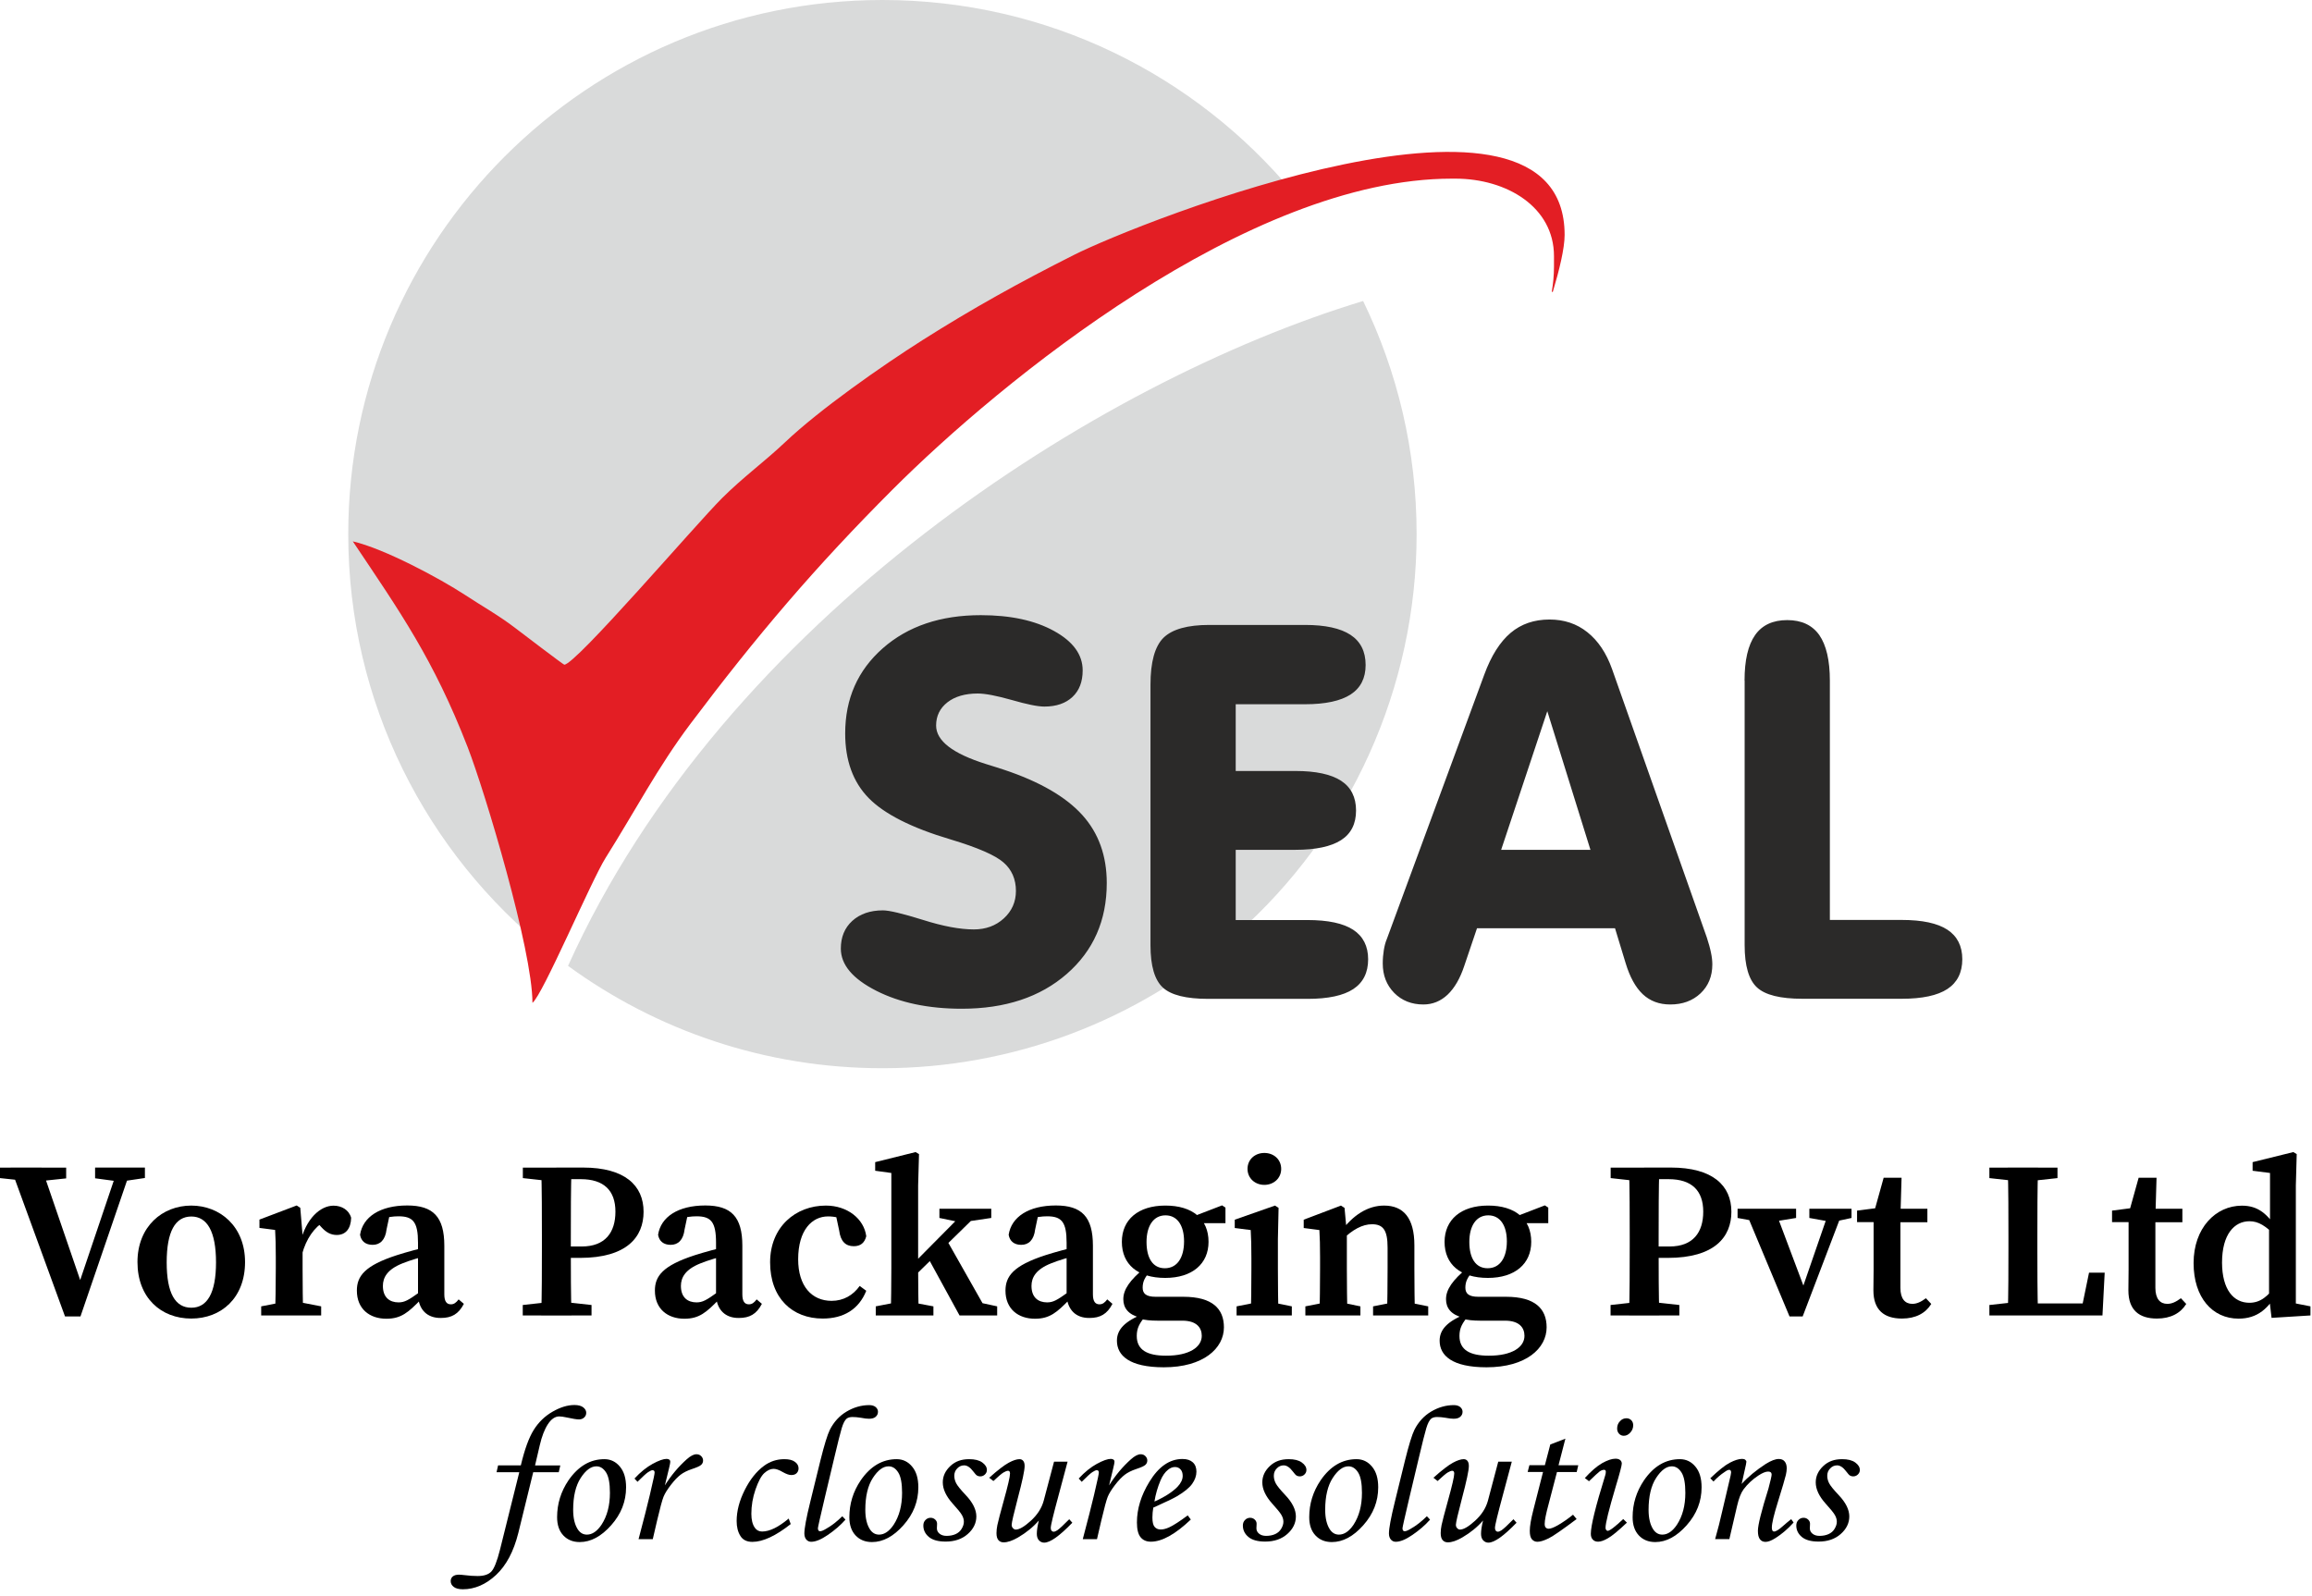 <svg width="239" height="165" viewBox="0 0 239 165" fill="none" xmlns="http://www.w3.org/2000/svg">
<g clip-path="url(#clip0_629_138)">
<path fill-rule="evenodd" clip-rule="evenodd" d="M56.76 98.36C44.11 88.24 36 72.68 36 55.22C36 24.73 60.73 0 91.22 0C108.32 0 123.6 7.77 133.73 19.98C100.23 35.99 71.41 64.28 56.76 98.36ZM127.71 96.67C117.63 105.55 104.65 110.44 91.22 110.44C79.07 110.44 67.84 106.51 58.72 99.86C74.89 63.95 113.48 39.43 140.91 31.12C144.45 38.4 146.44 46.58 146.44 55.21C146.44 71.09 139.61 86.19 127.71 96.67Z" fill="#D9DADA"/>
<path fill-rule="evenodd" clip-rule="evenodd" d="M111.011 26.36C105.371 29.2 100.551 31.88 95.401 35.14C91.111 37.86 84.751 42.32 81.191 45.69C78.981 47.78 76.851 49.3 74.631 51.51C71.881 54.26 59.511 68.72 58.331 68.72C58.241 68.72 53.891 65.41 53.331 64.98C51.591 63.64 49.901 62.71 48.061 61.5C45.461 59.8 39.741 56.73 36.471 55.97C41.361 63.27 44.811 68.15 48.341 77.24C50.131 81.85 55.041 98.22 55.041 103.68C56.081 102.92 61.121 91.04 62.611 88.68C65.641 83.87 67.981 79.35 71.361 74.85C78.211 65.74 84.281 58.6 92.271 50.61C103.391 39.49 128.991 18.47 150.081 18.47H150.441C155.761 18.47 160.641 21.4 160.641 26.48V27.57C160.641 28.49 160.551 29.35 160.411 30.17H160.521C161.191 27.93 161.741 25.68 161.741 24.29C161.751 5.48 117.791 22.94 111.011 26.36Z" fill="#E31E24"/>
<path d="M180.34 70.37C180.34 68.27 180.7 66.7 181.43 65.66C182.15 64.63 183.26 64.11 184.75 64.11C186.24 64.11 187.34 64.63 188.07 65.66C188.79 66.7 189.16 68.27 189.16 70.37V95.11H196.59C198.71 95.11 200.29 95.45 201.31 96.12C202.33 96.79 202.85 97.81 202.85 99.17C202.85 100.55 202.33 101.58 201.31 102.25C200.29 102.92 198.71 103.26 196.59 103.26H186.32C184.04 103.26 182.47 102.87 181.63 102.09C180.78 101.31 180.35 99.85 180.35 97.71V70.37H180.34ZM155.18 87.86H164.41L159.95 73.53L155.18 87.86ZM152.68 95.98L151.36 99.88C150.93 101.17 150.36 102.15 149.65 102.83C148.93 103.51 148.09 103.85 147.14 103.85C145.92 103.85 144.91 103.45 144.12 102.65C143.33 101.84 142.94 100.83 142.94 99.61C142.94 99.12 142.98 98.66 143.05 98.23C143.12 97.8 143.22 97.41 143.37 97.06L153.43 69.76C154.15 67.79 155.07 66.35 156.16 65.43C157.25 64.51 158.59 64.05 160.18 64.05C161.68 64.05 162.99 64.48 164.09 65.36C165.2 66.24 166.05 67.51 166.64 69.16L176.44 96.92C176.63 97.51 176.78 98.03 176.87 98.49C176.97 98.95 177.01 99.36 177.01 99.71C177.01 100.93 176.6 101.93 175.79 102.7C174.97 103.47 173.93 103.85 172.66 103.85C171.52 103.85 170.58 103.5 169.82 102.79C169.07 102.08 168.48 101.01 168.04 99.55L166.95 95.97H152.68V95.98ZM134.9 64.61C136.99 64.61 138.56 64.95 139.6 65.63C140.64 66.31 141.17 67.35 141.17 68.75C141.17 70.11 140.65 71.13 139.62 71.8C138.58 72.47 137.01 72.81 134.9 72.81H127.74V79.71H133.92C136.02 79.71 137.6 80.05 138.63 80.72C139.66 81.39 140.18 82.42 140.18 83.8C140.18 85.18 139.66 86.2 138.63 86.86C137.6 87.52 136.02 87.86 133.92 87.86H127.74V95.12H135.17C137.29 95.12 138.87 95.46 139.89 96.13C140.91 96.8 141.43 97.82 141.43 99.18C141.43 100.56 140.91 101.59 139.89 102.26C138.87 102.93 137.29 103.27 135.17 103.27H124.9C122.62 103.27 121.05 102.88 120.21 102.1C119.36 101.32 118.93 99.86 118.93 97.72V70.79C118.93 68.44 119.38 66.82 120.28 65.93C121.19 65.05 122.76 64.61 125.01 64.61H134.9ZM114.41 91.29C114.41 95.16 113.03 98.29 110.28 100.69C107.53 103.09 103.91 104.29 99.42 104.29C95.97 104.29 93.02 103.67 90.58 102.43C88.14 101.19 86.92 99.74 86.92 98.07C86.92 96.89 87.31 95.93 88.1 95.21C88.89 94.49 89.95 94.12 91.27 94.12C91.93 94.12 93.3 94.45 95.39 95.1C97.47 95.76 99.23 96.09 100.67 96.09C101.9 96.09 102.94 95.71 103.77 94.95C104.6 94.19 105.02 93.24 105.02 92.11C105.02 90.9 104.59 89.91 103.74 89.17C102.9 88.43 101.08 87.63 98.28 86.79C94.23 85.59 91.4 84.15 89.79 82.5C88.18 80.85 87.37 78.62 87.37 75.83C87.37 72.23 88.67 69.3 91.26 67.02C93.85 64.74 97.23 63.6 101.39 63.6C104.45 63.6 106.97 64.14 108.95 65.23C110.93 66.32 111.92 67.68 111.92 69.31C111.92 70.48 111.57 71.39 110.87 72.05C110.17 72.71 109.2 73.05 107.96 73.05C107.27 73.05 106.15 72.82 104.59 72.37C103.03 71.93 101.86 71.7 101.07 71.7C99.76 71.7 98.71 72.01 97.94 72.61C97.16 73.22 96.77 74.02 96.77 75.01C96.77 76.59 98.48 77.91 101.92 78.99C102.72 79.24 103.34 79.43 103.78 79.58C107.48 80.81 110.18 82.38 111.88 84.26C113.56 86.12 114.41 88.47 114.41 91.29Z" fill="#2B2A29"/>
<path d="M3.17 122.14L0 121.8V120.72H6.84V121.83L3.81 122.15H3.17V122.14ZM1.1 120.71H4.3L8.54 133.07L7.96 133.32L12.22 120.71H13.59L8.32 136.1H6.72L1.1 120.71ZM12.21 122.14L9.83 121.82V120.71H14.98V121.79L12.61 122.14H12.21Z" fill="black"/>
<path d="M14.211 130.481C14.211 126.801 16.791 124.641 19.771 124.641C22.721 124.641 25.331 126.771 25.331 130.481C25.331 134.191 22.871 136.321 19.771 136.321C16.641 136.321 14.211 134.171 14.211 130.481ZM22.331 130.511C22.331 127.331 21.421 125.771 19.781 125.771C18.111 125.771 17.231 127.331 17.231 130.511C17.231 133.701 18.111 135.201 19.781 135.201C21.411 135.201 22.331 133.701 22.331 130.511Z" fill="black"/>
<path d="M28.51 131.16V129.94C28.51 128.67 28.49 128.09 28.44 127.16L26.82 126.95V126.09L30.67 124.63L31.04 124.87L31.28 127.72V131.14C31.28 132.57 31.3 134.94 31.35 135.98H28.44C28.48 134.96 28.51 132.59 28.51 131.16ZM27 135.06L29.37 134.6H30.83L33.2 135.06V136H27V135.06ZM29.96 128.09H31.48L31.04 128.49C31.61 126 33.11 124.65 34.48 124.65C35.32 124.65 36.07 125.09 36.3 125.9C36.27 127.04 35.73 127.68 34.81 127.68C34.2 127.68 33.71 127.41 33.22 126.87L32.57 126.16L33.6 126.22C32.48 126.89 31.65 128.08 31.23 129.65L29.94 129.57V128.09H29.96Z" fill="black"/>
<path d="M41.021 129.77C41.981 129.46 43.521 129.04 44.641 128.8V129.7C43.581 129.94 42.281 130.33 41.591 130.62C40.041 131.24 39.581 132.07 39.581 132.95C39.581 134.14 40.281 134.65 41.201 134.65C41.821 134.65 42.231 134.41 43.321 133.63L44.021 133.11L44.301 133.52L43.481 134.38C42.231 135.66 41.481 136.34 39.941 136.34C38.211 136.34 36.891 135.33 36.891 133.43C36.891 131.94 37.691 130.85 41.021 129.77ZM43.211 134V128.48C43.211 126.33 42.691 125.75 41.201 125.75C40.651 125.75 40.011 125.82 39.081 126.12L40.341 125.31L39.961 127.1C39.831 128.21 39.281 128.7 38.521 128.7C37.801 128.7 37.331 128.33 37.221 127.66C37.501 125.82 39.281 124.63 42.101 124.63C44.771 124.63 45.931 125.8 45.931 128.79V133.82C45.931 134.56 46.181 134.85 46.611 134.85C46.931 134.85 47.151 134.68 47.411 134.34L47.951 134.8C47.401 135.87 46.671 136.26 45.581 136.26C44.161 136.28 43.311 135.41 43.211 134Z" fill="black"/>
<path d="M54.049 121.8V120.72H57.519V122.15H57.219L54.049 121.8ZM57.979 134.57L61.149 134.92V136H54.039V134.92L57.209 134.57H57.979ZM56.019 127.86C56.019 125.49 56.019 123.09 55.949 120.72H59.079C59.009 123.05 59.009 125.44 59.009 127.86V129.27C59.009 131.38 59.009 133.63 59.079 136.01H55.949C56.019 133.68 56.019 131.29 56.019 128.87V127.86ZM59.949 130.05H57.519V128.87H60.139C62.569 128.87 63.619 127.41 63.619 125.27C63.619 123.09 62.429 121.91 60.039 121.91H57.509V120.71H60.269C64.589 120.71 66.529 122.56 66.529 125.28C66.529 127.89 64.799 130.05 59.949 130.05Z" fill="black"/>
<path d="M71.829 129.77C72.789 129.46 74.329 129.04 75.449 128.8V129.7C74.389 129.94 73.089 130.33 72.399 130.62C70.849 131.24 70.389 132.07 70.389 132.95C70.389 134.14 71.089 134.65 72.009 134.65C72.629 134.65 73.039 134.41 74.129 133.63L74.829 133.11L75.109 133.52L74.289 134.38C73.039 135.66 72.289 136.34 70.749 136.34C69.019 136.34 67.699 135.33 67.699 133.43C67.699 131.94 68.499 130.85 71.829 129.77ZM74.019 134V128.48C74.019 126.33 73.499 125.75 72.009 125.75C71.459 125.75 70.819 125.82 69.889 126.12L71.149 125.31L70.769 127.1C70.639 128.21 70.089 128.7 69.329 128.7C68.609 128.7 68.139 128.33 68.029 127.66C68.309 125.82 70.089 124.63 72.909 124.63C75.579 124.63 76.739 125.8 76.739 128.79V133.82C76.739 134.56 76.989 134.85 77.419 134.85C77.739 134.85 77.959 134.68 78.219 134.34L78.759 134.8C78.209 135.87 77.479 136.26 76.389 136.26C74.969 136.28 74.119 135.41 74.019 134Z" fill="black"/>
<path d="M82.509 130.191C82.509 132.971 83.919 134.491 85.969 134.491C87.189 134.491 88.189 133.911 88.869 132.951L89.549 133.451C88.789 135.351 87.229 136.321 85.049 136.321C81.899 136.321 79.609 134.211 79.609 130.511C79.609 126.821 82.269 124.641 85.369 124.641C87.619 124.641 89.319 126.031 89.549 127.811C89.369 128.511 88.949 128.841 88.249 128.841C87.409 128.841 86.889 128.331 86.749 127.221L86.359 125.391L87.729 126.291C86.979 125.921 86.289 125.761 85.599 125.761C83.949 125.761 82.509 127.161 82.509 130.191Z" fill="black"/>
<path d="M94.651 119.11L95.001 119.32L94.911 122.57V131.08C94.911 132.65 94.931 134.71 94.981 136H92.071C92.121 134.71 92.141 132.65 92.141 131.16V121.27L90.471 121.04V120.15L94.651 119.11ZM96.491 135.06V136H90.531V135.06L92.911 134.6H94.031L96.491 135.06ZM101.651 124.97L93.481 132.96V131.58L100.031 124.97H101.651ZM100.261 134.45L103.081 135.06V136H99.191L95.871 129.93L97.811 128.1L102.081 135.64L100.261 134.45ZM99.311 126.38L97.111 125.92V124.97H102.471V125.92L99.911 126.3L99.311 126.38Z" fill="black"/>
<path d="M108.069 129.77C109.029 129.46 110.569 129.04 111.689 128.8V129.7C110.629 129.94 109.329 130.33 108.639 130.62C107.089 131.24 106.629 132.07 106.629 132.95C106.629 134.14 107.329 134.65 108.249 134.65C108.869 134.65 109.279 134.41 110.369 133.63L111.069 133.11L111.349 133.52L110.529 134.38C109.279 135.66 108.529 136.34 106.989 136.34C105.259 136.34 103.939 135.33 103.939 133.43C103.949 131.94 104.749 130.85 108.069 129.77ZM110.259 134V128.48C110.259 126.33 109.739 125.75 108.249 125.75C107.699 125.75 107.059 125.82 106.129 126.12L107.389 125.31L107.009 127.1C106.879 128.21 106.329 128.7 105.569 128.7C104.849 128.7 104.379 128.33 104.269 127.66C104.549 125.82 106.329 124.63 109.149 124.63C111.819 124.63 112.979 125.8 112.979 128.79V133.82C112.979 134.56 113.229 134.85 113.659 134.85C113.979 134.85 114.199 134.68 114.459 134.34L114.999 134.8C114.449 135.87 113.719 136.26 112.629 136.26C111.209 136.28 110.369 135.41 110.259 134Z" fill="black"/>
<path d="M124.231 138.11C124.231 137.26 123.691 136.54 122.221 136.54H119.651C118.941 136.54 118.301 136.48 117.831 136.33V136.22C116.651 135.91 116.121 135.24 116.121 134.32C116.121 133.31 116.811 132.34 118.311 131.1L118.871 131.46C118.361 132.05 118.121 132.49 118.121 133.12C118.121 133.7 118.421 134.07 119.461 134.07H122.321C125.321 134.07 126.521 135.3 126.521 137.23C126.521 139.4 124.401 141.36 120.311 141.36C116.741 141.36 115.461 140.14 115.461 138.61C115.461 137.48 116.231 136.6 118.261 135.81L118.491 135.98C117.791 136.78 117.511 137.31 117.511 138.12C117.511 139.56 118.581 140.16 120.531 140.16C122.961 140.17 124.231 139.26 124.231 138.11ZM120.471 124.64C123.291 124.64 124.931 126.04 124.931 128.39C124.931 130.65 123.261 132.12 120.451 132.12C117.611 132.12 115.971 130.72 115.971 128.39C115.971 126.11 117.641 124.64 120.471 124.64ZM118.521 128.4C118.521 130.06 119.161 131.12 120.411 131.12C121.701 131.12 122.401 130.01 122.401 128.34C122.401 126.71 121.711 125.65 120.481 125.65C119.241 125.65 118.521 126.74 118.521 128.4ZM126.331 124.62L126.681 124.85V126.46H123.341V125.77L126.331 124.62Z" fill="black"/>
<path d="M129.291 136C129.341 134.96 129.361 132.59 129.361 131.16V130.07C129.361 128.8 129.341 128.09 129.291 127.17L127.641 126.96V126.1L131.801 124.64L132.171 124.88L132.101 128.11V131.16C132.101 132.59 132.121 134.96 132.171 136H129.291ZM133.541 135.06V136H127.831V135.06L130.161 134.6H131.271L133.541 135.06ZM128.961 120.85C128.961 119.87 129.731 119.2 130.701 119.2C131.671 119.2 132.441 119.87 132.441 120.85C132.441 121.81 131.671 122.5 130.701 122.5C129.731 122.5 128.961 121.81 128.961 120.85Z" fill="black"/>
<path d="M136.39 136.001C136.44 134.961 136.46 132.591 136.46 131.161V129.951C136.46 128.681 136.44 128.091 136.39 127.171L134.77 126.961V126.101L138.62 124.641L138.99 124.881L139.23 127.491V131.161C139.23 132.591 139.25 134.961 139.3 136.001H136.39ZM140.63 135.061V136.001H134.94V135.061L137.27 134.601H138.39L140.63 135.061ZM146.21 128.751V131.161C146.21 132.631 146.23 134.961 146.28 136.001H143.37C143.42 134.961 143.44 132.641 143.44 131.161V128.981C143.44 127.181 142.98 126.571 141.83 126.571C140.85 126.571 139.82 127.111 138.71 128.211H138.07V126.941H139.44L138.51 127.471C139.86 125.571 141.44 124.641 143.08 124.641C145.07 124.641 146.21 125.911 146.21 128.751ZM145.36 134.601L147.64 135.061V136.001H141.94V135.061L144.25 134.601H145.36Z" fill="black"/>
<path d="M157.59 138.11C157.59 137.26 157.05 136.54 155.58 136.54H153.01C152.3 136.54 151.66 136.48 151.19 136.33V136.22C150.01 135.91 149.48 135.24 149.48 134.32C149.48 133.31 150.17 132.34 151.67 131.1L152.23 131.46C151.72 132.05 151.48 132.49 151.48 133.12C151.48 133.7 151.78 134.07 152.82 134.07H155.68C158.68 134.07 159.88 135.3 159.88 137.23C159.88 139.4 157.76 141.36 153.67 141.36C150.1 141.36 148.82 140.14 148.82 138.61C148.82 137.48 149.59 136.6 151.62 135.81L151.85 135.98C151.15 136.78 150.87 137.31 150.87 138.12C150.87 139.56 151.94 140.16 153.89 140.16C156.33 140.17 157.59 139.26 157.59 138.11ZM153.83 124.64C156.65 124.64 158.29 126.04 158.29 128.39C158.29 130.65 156.62 132.12 153.81 132.12C150.97 132.12 149.33 130.72 149.33 128.39C149.34 126.11 151.01 124.64 153.83 124.64ZM151.89 128.4C151.89 130.06 152.53 131.12 153.78 131.12C155.07 131.12 155.77 130.01 155.77 128.34C155.77 126.71 155.08 125.65 153.85 125.65C152.6 125.65 151.89 126.74 151.89 128.4ZM159.7 124.62L160.05 124.85V126.46H156.71V125.77L159.7 124.62Z" fill="black"/>
<path d="M166.5 121.8V120.72H169.97V122.15H169.67L166.5 121.8ZM170.43 134.57L173.6 134.92V136H166.49V134.92L169.66 134.57H170.43ZM168.47 127.86C168.47 125.49 168.47 123.09 168.4 120.72H171.53C171.46 123.05 171.46 125.44 171.46 127.86V129.27C171.46 131.38 171.46 133.63 171.53 136.01H168.4C168.47 133.68 168.47 131.29 168.47 128.87V127.86ZM172.4 130.05H169.97V128.87H172.59C175.02 128.87 176.07 127.41 176.07 125.27C176.07 123.09 174.88 121.91 172.49 121.91H169.96V120.71H172.72C177.04 120.71 178.98 122.56 178.98 125.28C178.98 127.89 177.25 130.05 172.4 130.05Z" fill="black"/>
<path d="M181.789 126.321L179.619 125.921V124.971H185.669V125.921L183.219 126.321H181.789ZM183.439 124.971L186.739 133.751L185.489 135.611L189.159 124.981H190.589L186.349 136.101H184.989L180.339 124.981H183.439V124.971ZM189.149 126.301L187.039 125.921V124.971H191.399V125.921L189.639 126.301H189.149Z" fill="black"/>
<path d="M197.681 134.801C198.141 134.801 198.561 134.611 199.091 134.221L199.641 134.811C199.051 135.771 198.031 136.321 196.611 136.321C194.771 136.321 193.661 135.441 193.661 133.411C193.661 132.731 193.681 132.181 193.681 131.281V126.351H191.971V125.161L194.761 124.801L193.641 125.641L194.721 121.761H196.571L196.451 125.851V133.141C196.451 134.301 196.951 134.801 197.681 134.801ZM199.241 124.971V126.361H195.071V124.971H199.241Z" fill="black"/>
<path d="M205.65 121.8V120.72H212.69V121.8L209.48 122.15H208.82L205.65 121.8ZM209.12 134.57V136H205.65V134.92L208.82 134.57H209.12ZM207.55 120.71H210.68C210.61 123.07 210.61 125.46 210.61 127.85V129.26C210.61 131.25 210.61 133.65 210.68 135.99H207.55C207.62 133.63 207.62 131.24 207.62 129.09V127.84C207.62 125.46 207.62 123.06 207.55 120.71ZM217.57 131.58L217.34 136H209.11V134.76H216.55L215.04 136L215.95 131.58H217.57Z" fill="black"/>
<path d="M224.04 134.801C224.5 134.801 224.92 134.611 225.45 134.221L226 134.811C225.41 135.771 224.39 136.321 222.97 136.321C221.13 136.321 220.02 135.441 220.02 133.411C220.02 132.731 220.04 132.181 220.04 131.281V126.351H218.33V125.161L221.12 124.801L220 125.641L221.08 121.761H222.93L222.81 125.851V133.141C222.81 134.301 223.31 134.801 224.04 134.801ZM225.6 124.971V126.361H221.43V124.971H225.6Z" fill="black"/>
<path d="M232.53 134.69C233.67 134.69 234.46 134.02 235.35 132.78L235.59 133.28C234.58 135.3 233.34 136.33 231.41 136.33C228.7 136.33 226.76 134.14 226.76 130.59C226.76 126.96 229.04 124.65 231.75 124.65C233.41 124.65 234.45 125.47 235.58 127.39L235.35 127.91C234.23 126.72 233.45 126.26 232.54 126.26C230.98 126.26 229.7 127.6 229.7 130.54C229.71 133.33 230.89 134.69 232.53 134.69ZM238.84 135.06V136L234.82 136.25L234.56 134.05V126.84L234.66 126.57V121.27L232.86 121.04V120.15L237.07 119.11L237.42 119.32L237.33 122.57V136L236.35 134.57L238.84 135.06Z" fill="black"/>
<path d="M51.49 151.5H53.84C54.23 149.86 54.67 148.64 55.17 147.84C55.67 147.04 56.32 146.41 57.12 145.95C57.92 145.49 58.67 145.26 59.38 145.26C59.78 145.26 60.08 145.34 60.29 145.5C60.49 145.66 60.6 145.84 60.6 146.06C60.6 146.26 60.53 146.42 60.39 146.55C60.25 146.68 60.07 146.75 59.85 146.75C59.62 146.75 59.19 146.68 58.55 146.54C58.23 146.47 57.99 146.44 57.81 146.44C57.38 146.44 56.99 146.71 56.64 147.24C56.29 147.78 56.01 148.5 55.8 149.41L55.31 151.51H57.92L57.76 152.21H55.12L53.58 158.49C53.1 160.4 52.34 161.84 51.28 162.83C50.23 163.81 49.08 164.31 47.85 164.31C47.44 164.31 47.12 164.23 46.91 164.07C46.7 163.91 46.59 163.71 46.59 163.47C46.59 163.27 46.66 163.1 46.81 162.98C46.96 162.86 47.17 162.8 47.44 162.8C47.58 162.8 47.78 162.82 48.05 162.85C48.51 162.91 48.95 162.94 49.37 162.94C50.02 162.94 50.49 162.79 50.79 162.48C51.08 162.17 51.38 161.43 51.68 160.24L53.68 152.21H51.33L51.49 151.5Z" fill="black"/>
<path d="M62.48 150.859C63.12 150.859 63.66 151.119 64.08 151.629C64.51 152.139 64.72 152.849 64.72 153.769C64.72 155.229 64.21 156.529 63.18 157.689C62.15 158.849 61.07 159.429 59.93 159.429C59.23 159.429 58.66 159.199 58.23 158.739C57.8 158.279 57.59 157.649 57.59 156.859C57.59 155.479 57.98 154.209 58.77 153.039C59.78 151.589 61.01 150.859 62.48 150.859ZM61.65 151.599C61.09 151.599 60.55 151.999 60.03 152.799C59.51 153.599 59.25 154.699 59.25 156.099C59.25 156.949 59.41 157.629 59.73 158.119C59.97 158.479 60.28 158.659 60.67 158.659C61.22 158.659 61.72 158.319 62.18 157.639C62.76 156.749 63.05 155.659 63.05 154.339C63.05 153.359 62.92 152.649 62.65 152.229C62.38 151.809 62.05 151.599 61.65 151.599Z" fill="black"/>
<path d="M67.48 159.13H66.01L66.7 156.48C67.03 155.18 67.33 153.95 67.58 152.78C67.64 152.49 67.67 152.31 67.67 152.24C67.67 152.08 67.6 152 67.45 152C67.35 152 67.2 152.07 67 152.2C66.8 152.33 66.43 152.67 65.9 153.2L65.59 152.86C66.22 152.18 66.85 151.68 67.47 151.34C68.1 151 68.58 150.83 68.91 150.83C69.03 150.83 69.12 150.86 69.19 150.91C69.26 150.96 69.29 151.04 69.29 151.12C69.29 151.21 69.25 151.43 69.16 151.8L68.73 153.57C69.39 152.52 70.14 151.63 70.98 150.88C71.38 150.52 71.72 150.35 71.99 150.35C72.19 150.35 72.35 150.41 72.48 150.54C72.61 150.67 72.68 150.82 72.68 150.99C72.68 151.17 72.62 151.32 72.49 151.44C72.36 151.57 72.04 151.71 71.53 151.88C71.05 152.04 70.65 152.24 70.35 152.47C70.05 152.7 69.71 153.05 69.35 153.52C68.99 153.99 68.73 154.4 68.59 154.75C68.45 155.1 68.23 155.92 67.93 157.19L67.48 159.13Z" fill="black"/>
<path d="M81.53 156.999L81.74 157.569C80.18 158.799 78.86 159.409 77.78 159.409C77.21 159.409 76.79 159.209 76.54 158.799C76.28 158.389 76.15 157.879 76.15 157.259C76.15 156.219 76.43 155.159 76.98 154.059C77.53 152.959 78.2 152.119 78.99 151.539C79.61 151.089 80.3 150.859 81.08 150.859C81.57 150.859 81.93 150.949 82.18 151.139C82.43 151.319 82.55 151.549 82.55 151.809C82.55 152.009 82.48 152.179 82.35 152.309C82.22 152.439 82.04 152.499 81.8 152.499C81.57 152.499 81.28 152.399 80.91 152.189C80.54 151.969 80.22 151.859 79.97 151.859C79.65 151.859 79.33 152.009 79.01 152.299C78.69 152.589 78.39 153.159 78.1 153.989C77.81 154.829 77.67 155.669 77.67 156.509C77.67 157.129 77.79 157.609 78.03 157.949C78.21 158.209 78.46 158.339 78.78 158.339C79.56 158.339 80.47 157.889 81.53 156.999Z" fill="black"/>
<path d="M87.07 156.76L87.4 157.11C86.89 157.69 86.28 158.21 85.58 158.69C84.88 159.17 84.31 159.4 83.85 159.4C83.65 159.4 83.48 159.32 83.35 159.17C83.22 159.02 83.15 158.8 83.15 158.54C83.15 158.02 83.35 156.93 83.76 155.27L84.82 150.95C85.21 149.39 85.53 148.34 85.79 147.81C86.2 147.01 86.77 146.38 87.51 145.94C88.25 145.5 89.04 145.27 89.86 145.27C90.14 145.27 90.36 145.34 90.52 145.47C90.68 145.61 90.76 145.77 90.76 145.96C90.76 146.17 90.68 146.34 90.52 146.48C90.36 146.62 90.13 146.68 89.83 146.68C89.63 146.68 89.36 146.65 89 146.58C88.69 146.53 88.4 146.5 88.13 146.5C87.86 146.5 87.66 146.56 87.52 146.67C87.33 146.83 87.16 147.16 87.01 147.66C86.86 148.16 86.61 149.16 86.26 150.64L85.28 154.76C84.79 156.83 84.55 157.91 84.55 158C84.55 158.21 84.63 158.31 84.78 158.31C84.92 158.31 85.13 158.22 85.41 158.05C85.98 157.73 86.53 157.3 87.07 156.76Z" fill="black"/>
<path d="M92.691 150.859C93.331 150.859 93.871 151.119 94.291 151.629C94.721 152.139 94.931 152.849 94.931 153.769C94.931 155.229 94.421 156.529 93.391 157.689C92.361 158.849 91.281 159.429 90.141 159.429C89.441 159.429 88.871 159.199 88.441 158.739C88.011 158.279 87.801 157.649 87.801 156.859C87.801 155.479 88.191 154.209 88.981 153.039C89.981 151.589 91.221 150.859 92.691 150.859ZM91.851 151.599C91.291 151.599 90.751 151.999 90.231 152.799C89.711 153.599 89.451 154.699 89.451 156.099C89.451 156.949 89.611 157.629 89.931 158.119C90.171 158.479 90.481 158.659 90.871 158.659C91.421 158.659 91.921 158.319 92.381 157.639C92.961 156.749 93.251 155.659 93.251 154.339C93.251 153.359 93.121 152.649 92.851 152.229C92.581 151.809 92.261 151.599 91.851 151.599Z" fill="black"/>
<path d="M100.189 150.859C100.769 150.859 101.219 150.969 101.539 151.199C101.859 151.429 102.019 151.689 102.019 151.979C102.019 152.159 101.949 152.309 101.819 152.439C101.689 152.569 101.519 152.639 101.329 152.639C101.209 152.639 101.099 152.609 101.009 152.559C100.919 152.509 100.789 152.369 100.619 152.139C100.299 151.709 99.979 151.499 99.669 151.499C99.399 151.499 99.159 151.599 98.959 151.809C98.749 152.019 98.649 152.269 98.649 152.579C98.649 152.849 98.719 153.109 98.849 153.359C98.979 153.609 99.309 154.019 99.839 154.579C100.569 155.349 100.929 156.089 100.929 156.779C100.929 157.469 100.629 158.079 100.039 158.599C99.449 159.119 98.689 159.379 97.759 159.379C96.979 159.379 96.399 159.219 96.019 158.899C95.639 158.579 95.449 158.189 95.449 157.719C95.449 157.489 95.519 157.299 95.669 157.149C95.809 156.999 95.989 156.919 96.199 156.919C96.379 156.919 96.539 156.979 96.669 157.099C96.799 157.219 96.869 157.359 96.869 157.529C96.869 157.599 96.869 157.679 96.859 157.789C96.859 157.869 96.849 157.949 96.849 158.009C96.849 158.229 96.939 158.409 97.119 158.559C97.299 158.709 97.539 158.789 97.849 158.789C98.199 158.789 98.509 158.729 98.779 158.609C99.049 158.489 99.259 158.309 99.409 158.059C99.559 157.809 99.639 157.569 99.639 157.329C99.639 157.089 99.569 156.859 99.429 156.619C99.289 156.379 98.969 155.989 98.479 155.449C97.799 154.689 97.459 153.959 97.459 153.259C97.459 152.619 97.719 152.059 98.239 151.569C98.759 151.079 99.389 150.859 100.189 150.859Z" fill="black"/>
<path d="M108.96 151.119H110.36L109.44 154.559C108.9 156.559 108.62 157.689 108.62 157.969C108.62 158.089 108.65 158.189 108.71 158.259C108.77 158.329 108.83 158.359 108.91 158.359C109.02 158.359 109.15 158.309 109.3 158.209C109.52 158.059 109.93 157.679 110.53 157.069L110.85 157.429C109.53 158.799 108.56 159.489 107.94 159.489C107.73 159.489 107.55 159.409 107.4 159.249C107.25 159.089 107.18 158.859 107.18 158.569C107.18 158.229 107.25 157.769 107.39 157.199C106.81 157.869 106.09 158.459 105.23 158.959C104.66 159.289 104.16 159.459 103.75 159.459C103.52 159.459 103.34 159.379 103.21 159.229C103.08 159.079 103.01 158.839 103.01 158.509C103.01 158.249 103.04 157.979 103.1 157.679C103.19 157.269 103.4 156.439 103.75 155.189C104.19 153.609 104.41 152.659 104.41 152.339C104.41 152.159 104.34 152.059 104.21 152.059C104.09 152.059 103.93 152.119 103.73 152.239C103.53 152.359 103.18 152.659 102.69 153.119L102.26 152.779C103.14 151.989 103.81 151.479 104.27 151.229C104.73 150.979 105.1 150.859 105.39 150.859C105.55 150.859 105.68 150.919 105.77 151.029C105.87 151.149 105.92 151.319 105.92 151.569C105.92 152.019 105.68 153.139 105.21 154.909C104.79 156.509 104.58 157.419 104.58 157.639C104.58 157.779 104.62 157.899 104.71 157.989C104.8 158.089 104.9 158.139 105 158.139C105.37 158.139 105.89 157.839 106.56 157.229C107.23 156.619 107.68 155.929 107.89 155.159L108.96 151.119Z" fill="black"/>
<path d="M113.4 159.13H111.93L112.62 156.48C112.95 155.18 113.25 153.95 113.5 152.78C113.56 152.49 113.59 152.31 113.59 152.24C113.59 152.08 113.52 152 113.37 152C113.27 152 113.12 152.07 112.92 152.2C112.72 152.33 112.35 152.67 111.82 153.2L111.51 152.86C112.14 152.18 112.77 151.68 113.39 151.34C114.02 151 114.5 150.83 114.83 150.83C114.95 150.83 115.04 150.86 115.11 150.91C115.18 150.96 115.21 151.04 115.21 151.12C115.21 151.21 115.17 151.43 115.08 151.8L114.65 153.57C115.31 152.52 116.06 151.63 116.9 150.88C117.3 150.52 117.64 150.35 117.91 150.35C118.11 150.35 118.27 150.41 118.4 150.54C118.53 150.67 118.6 150.82 118.6 150.99C118.6 151.17 118.54 151.32 118.41 151.44C118.28 151.57 117.96 151.71 117.45 151.88C116.97 152.04 116.57 152.24 116.27 152.47C115.97 152.7 115.63 153.05 115.27 153.52C114.91 153.99 114.65 154.4 114.51 154.75C114.37 155.1 114.15 155.92 113.85 157.19L113.4 159.13Z" fill="black"/>
<path d="M122.779 156.67L123.099 157.1C121.489 158.63 120.119 159.39 118.969 159.39C118.499 159.39 118.149 159.23 117.899 158.92C117.649 158.61 117.529 158.1 117.529 157.4C117.529 156 117.959 154.6 118.809 153.21C119.769 151.63 120.909 150.84 122.239 150.84C122.709 150.84 123.059 150.96 123.309 151.19C123.559 151.42 123.679 151.74 123.679 152.15C123.679 152.58 123.529 153 123.239 153.41C122.949 153.82 122.419 154.25 121.659 154.7C121.279 154.92 120.469 155.31 119.219 155.87C119.159 156.22 119.129 156.56 119.129 156.88C119.129 157.35 119.199 157.67 119.349 157.85C119.499 158.03 119.709 158.13 119.989 158.13C120.259 158.13 120.549 158.05 120.879 157.9C121.309 157.7 121.949 157.29 122.779 156.67ZM119.339 155.24C120.399 154.77 121.189 154.26 121.719 153.72C122.079 153.34 122.259 152.96 122.259 152.59C122.259 152.31 122.189 152.08 122.039 151.92C121.889 151.75 121.699 151.67 121.459 151.67C121.219 151.67 120.979 151.76 120.749 151.95C120.439 152.19 120.179 152.56 119.969 153.05C119.669 153.76 119.459 154.49 119.339 155.24Z" fill="black"/>
<path d="M133.22 150.859C133.8 150.859 134.25 150.969 134.57 151.199C134.89 151.429 135.05 151.689 135.05 151.979C135.05 152.159 134.98 152.309 134.85 152.439C134.72 152.569 134.55 152.639 134.36 152.639C134.24 152.639 134.13 152.609 134.04 152.559C133.95 152.509 133.82 152.369 133.65 152.139C133.33 151.709 133.01 151.499 132.7 151.499C132.43 151.499 132.19 151.599 131.99 151.809C131.78 152.019 131.68 152.269 131.68 152.579C131.68 152.849 131.75 153.109 131.88 153.359C132.01 153.609 132.34 154.019 132.87 154.579C133.6 155.349 133.96 156.089 133.96 156.779C133.96 157.469 133.66 158.079 133.07 158.599C132.48 159.119 131.72 159.379 130.79 159.379C130.01 159.379 129.43 159.219 129.05 158.899C128.67 158.579 128.48 158.189 128.48 157.719C128.48 157.489 128.55 157.299 128.7 157.149C128.84 156.999 129.02 156.919 129.23 156.919C129.41 156.919 129.57 156.979 129.7 157.099C129.83 157.219 129.9 157.359 129.9 157.529C129.9 157.599 129.9 157.679 129.89 157.789C129.89 157.869 129.88 157.949 129.88 158.009C129.88 158.229 129.97 158.409 130.15 158.559C130.33 158.709 130.57 158.789 130.88 158.789C131.23 158.789 131.54 158.729 131.81 158.609C132.08 158.489 132.29 158.309 132.44 158.059C132.59 157.809 132.67 157.569 132.67 157.329C132.67 157.089 132.6 156.859 132.46 156.619C132.32 156.379 132 155.989 131.51 155.449C130.83 154.689 130.49 153.959 130.49 153.259C130.49 152.619 130.75 152.059 131.27 151.569C131.79 151.079 132.42 150.859 133.22 150.859Z" fill="black"/>
<path d="M140.23 150.859C140.87 150.859 141.41 151.119 141.83 151.629C142.26 152.139 142.47 152.849 142.47 153.769C142.47 155.229 141.96 156.529 140.93 157.689C139.9 158.849 138.82 159.429 137.68 159.429C136.98 159.429 136.41 159.199 135.98 158.739C135.55 158.279 135.34 157.649 135.34 156.859C135.34 155.479 135.73 154.209 136.52 153.039C137.52 151.589 138.75 150.859 140.23 150.859ZM139.39 151.599C138.83 151.599 138.29 151.999 137.77 152.799C137.25 153.599 136.99 154.699 136.99 156.099C136.99 156.949 137.15 157.629 137.47 158.119C137.71 158.479 138.02 158.659 138.41 158.659C138.96 158.659 139.46 158.319 139.92 157.639C140.5 156.749 140.79 155.659 140.79 154.339C140.79 153.359 140.66 152.649 140.39 152.229C140.12 151.809 139.79 151.599 139.39 151.599Z" fill="black"/>
<path d="M147.5 156.76L147.83 157.11C147.32 157.69 146.71 158.21 146.01 158.69C145.31 159.17 144.74 159.4 144.28 159.4C144.08 159.4 143.91 159.32 143.78 159.17C143.65 159.02 143.58 158.8 143.58 158.54C143.58 158.02 143.78 156.93 144.19 155.27L145.25 150.95C145.64 149.39 145.96 148.34 146.22 147.81C146.63 147.01 147.2 146.38 147.94 145.94C148.68 145.5 149.47 145.27 150.29 145.27C150.57 145.27 150.79 145.34 150.95 145.47C151.11 145.61 151.19 145.77 151.19 145.96C151.19 146.17 151.11 146.34 150.95 146.48C150.79 146.62 150.56 146.68 150.26 146.68C150.06 146.68 149.79 146.65 149.43 146.58C149.12 146.53 148.83 146.5 148.56 146.5C148.29 146.5 148.09 146.56 147.95 146.67C147.76 146.83 147.59 147.16 147.44 147.66C147.29 148.16 147.04 149.16 146.69 150.64L145.71 154.76C145.22 156.83 144.98 157.91 144.98 158C144.98 158.21 145.06 158.31 145.21 158.31C145.35 158.31 145.56 158.22 145.84 158.05C146.41 157.73 146.95 157.3 147.5 156.76Z" fill="black"/>
<path d="M154.88 151.119H156.28L155.36 154.559C154.82 156.559 154.54 157.689 154.54 157.969C154.54 158.089 154.57 158.189 154.63 158.259C154.69 158.329 154.75 158.359 154.83 158.359C154.94 158.359 155.07 158.309 155.22 158.209C155.44 158.059 155.85 157.679 156.45 157.069L156.77 157.429C155.45 158.799 154.48 159.489 153.86 159.489C153.65 159.489 153.47 159.409 153.32 159.249C153.17 159.089 153.1 158.859 153.1 158.569C153.1 158.229 153.17 157.769 153.31 157.199C152.73 157.869 152.01 158.459 151.15 158.959C150.58 159.289 150.08 159.459 149.67 159.459C149.44 159.459 149.26 159.379 149.13 159.229C149 159.079 148.93 158.839 148.93 158.509C148.93 158.249 148.96 157.979 149.02 157.679C149.11 157.269 149.32 156.439 149.67 155.189C150.11 153.609 150.33 152.659 150.33 152.339C150.33 152.159 150.26 152.059 150.13 152.059C150.01 152.059 149.85 152.119 149.65 152.239C149.45 152.359 149.1 152.659 148.61 153.119L148.18 152.779C149.06 151.989 149.73 151.479 150.19 151.229C150.65 150.979 151.02 150.859 151.31 150.859C151.47 150.859 151.6 150.919 151.69 151.029C151.79 151.149 151.84 151.319 151.84 151.569C151.84 152.019 151.6 153.139 151.13 154.909C150.71 156.509 150.5 157.419 150.5 157.639C150.5 157.779 150.54 157.899 150.63 157.989C150.72 158.089 150.82 158.139 150.92 158.139C151.29 158.139 151.81 157.839 152.48 157.229C153.15 156.619 153.6 155.929 153.81 155.159L154.88 151.119Z" fill="black"/>
<path d="M160.26 149.34L161.82 148.74L161.11 151.49H163.15L162.99 152.19H160.95L160.09 155.49C159.82 156.48 159.68 157.17 159.68 157.55C159.68 157.73 159.72 157.86 159.79 157.93C159.87 158.01 159.97 158.05 160.1 158.05C160.3 158.05 160.62 157.93 161.04 157.69C161.59 157.37 162.12 157 162.61 156.6L162.98 157.05C161.54 158.13 160.58 158.8 160.1 159.04C159.61 159.28 159.22 159.4 158.93 159.4C158.69 159.4 158.5 159.31 158.35 159.13C158.2 158.95 158.14 158.66 158.14 158.26C158.14 157.79 158.26 157.07 158.51 156.1L159.51 152.18H157.92L158.1 151.48H159.7L160.26 149.34Z" fill="black"/>
<path d="M164.26 153.14L163.83 152.81C164.49 152.09 165.08 151.58 165.62 151.27C166.16 150.97 166.62 150.81 167 150.81C167.21 150.81 167.37 150.86 167.48 150.95C167.59 151.04 167.65 151.17 167.65 151.32C167.65 151.51 167.44 152.32 167.01 153.74C166.32 156.07 165.97 157.47 165.97 157.95C165.97 158.04 165.99 158.12 166.04 158.18C166.09 158.24 166.14 158.27 166.19 158.27C166.4 158.27 166.94 157.86 167.8 157.05L168.18 157.42C167.28 158.27 166.63 158.81 166.21 159.04C165.8 159.28 165.46 159.39 165.2 159.39C164.97 159.39 164.79 159.32 164.65 159.17C164.51 159.02 164.45 158.83 164.45 158.57C164.45 157.75 164.94 155.75 165.93 152.56C165.98 152.41 166 152.27 166 152.16C166 152.03 165.94 151.96 165.82 151.96C165.69 151.96 165.54 152.01 165.37 152.12C165.21 152.24 164.84 152.58 164.26 153.14ZM168.13 146.63C168.33 146.63 168.5 146.7 168.63 146.83C168.76 146.96 168.83 147.14 168.83 147.35C168.83 147.64 168.73 147.89 168.53 148.11C168.33 148.33 168.11 148.44 167.86 148.44C167.66 148.44 167.5 148.37 167.37 148.23C167.24 148.09 167.17 147.91 167.17 147.69C167.17 147.4 167.26 147.14 167.46 146.94C167.64 146.73 167.87 146.63 168.13 146.63Z" fill="black"/>
<path d="M173.66 150.859C174.3 150.859 174.84 151.119 175.26 151.629C175.69 152.139 175.9 152.849 175.9 153.769C175.9 155.229 175.39 156.529 174.36 157.689C173.33 158.849 172.25 159.429 171.11 159.429C170.41 159.429 169.84 159.199 169.41 158.739C168.98 158.279 168.77 157.649 168.77 156.859C168.77 155.479 169.16 154.209 169.95 153.039C170.95 151.589 172.18 150.859 173.66 150.859ZM172.82 151.599C172.26 151.599 171.72 151.999 171.2 152.799C170.68 153.599 170.42 154.699 170.42 156.099C170.42 156.949 170.58 157.629 170.9 158.119C171.14 158.479 171.45 158.659 171.84 158.659C172.39 158.659 172.89 158.319 173.35 157.639C173.93 156.749 174.22 155.659 174.22 154.339C174.22 153.359 174.09 152.649 173.82 152.229C173.55 151.809 173.22 151.599 172.82 151.599Z" fill="black"/>
<path d="M177.131 153.17L176.801 152.83C177.641 152.03 178.311 151.49 178.811 151.23C179.311 150.97 179.741 150.83 180.091 150.83C180.231 150.83 180.341 150.86 180.411 150.92C180.481 150.98 180.531 151.05 180.531 151.13C180.531 151.19 180.511 151.29 180.481 151.44L180.041 153.42C180.711 152.68 181.551 151.99 182.551 151.34C183.091 151.01 183.531 150.84 183.881 150.84C184.141 150.84 184.341 150.92 184.481 151.09C184.621 151.25 184.701 151.49 184.701 151.8C184.701 152 184.671 152.23 184.611 152.49C184.511 152.92 184.231 153.84 183.791 155.27C183.371 156.61 183.161 157.5 183.161 157.94C183.161 158.07 183.181 158.18 183.221 158.24C183.261 158.31 183.321 158.34 183.391 158.34C183.581 158.34 183.881 158.16 184.291 157.79C184.581 157.53 184.871 157.29 185.161 157.06L185.411 157.41C184.811 158.08 184.181 158.61 183.531 159.02C183.121 159.28 182.781 159.41 182.511 159.41C182.261 159.41 182.071 159.32 181.931 159.14C181.791 158.96 181.721 158.67 181.721 158.26C181.721 157.68 182.081 156.22 182.811 153.9C183.031 153.07 183.141 152.59 183.141 152.45C183.141 152.25 183.021 152.14 182.781 152.14C182.521 152.14 182.181 152.28 181.771 152.55C181.151 152.96 180.641 153.44 180.231 153.99C179.971 154.34 179.751 154.91 179.571 155.68L178.771 159.12H177.301C177.581 158.13 177.821 157.19 178.021 156.29L178.901 152.55C178.931 152.4 178.951 152.29 178.951 152.23C178.951 152.05 178.881 151.96 178.751 151.96C178.651 151.96 178.491 152.03 178.301 152.17C177.871 152.45 177.491 152.78 177.131 153.17Z" fill="black"/>
<path d="M190.429 150.859C191.009 150.859 191.459 150.969 191.779 151.199C192.099 151.429 192.259 151.689 192.259 151.979C192.259 152.159 192.189 152.309 192.059 152.439C191.929 152.569 191.759 152.639 191.569 152.639C191.449 152.639 191.339 152.609 191.249 152.559C191.159 152.509 191.029 152.369 190.859 152.139C190.539 151.709 190.219 151.499 189.909 151.499C189.639 151.499 189.399 151.599 189.199 151.809C188.989 152.019 188.889 152.269 188.889 152.579C188.889 152.849 188.959 153.109 189.089 153.359C189.219 153.609 189.549 154.019 190.079 154.579C190.809 155.349 191.169 156.089 191.169 156.779C191.169 157.469 190.869 158.079 190.279 158.599C189.689 159.119 188.929 159.379 187.999 159.379C187.219 159.379 186.639 159.219 186.259 158.899C185.879 158.579 185.689 158.189 185.689 157.719C185.689 157.489 185.759 157.299 185.909 157.149C186.049 156.999 186.229 156.919 186.439 156.919C186.619 156.919 186.779 156.979 186.909 157.099C187.039 157.219 187.109 157.359 187.109 157.529C187.109 157.599 187.109 157.679 187.099 157.789C187.099 157.869 187.089 157.949 187.089 158.009C187.089 158.229 187.179 158.409 187.359 158.559C187.539 158.709 187.779 158.789 188.089 158.789C188.439 158.789 188.749 158.729 189.019 158.609C189.289 158.489 189.499 158.309 189.649 158.059C189.799 157.809 189.879 157.569 189.879 157.329C189.879 157.089 189.809 156.859 189.669 156.619C189.529 156.379 189.209 155.989 188.719 155.449C188.039 154.689 187.699 153.959 187.699 153.259C187.699 152.619 187.959 152.059 188.479 151.569C188.999 151.079 189.629 150.859 190.429 150.859Z" fill="black"/>
</g>
<defs>
<clipPath id="clip0_629_138">
<rect width="238.84" height="164.29" fill="white"/>
</clipPath>
</defs>
</svg>
